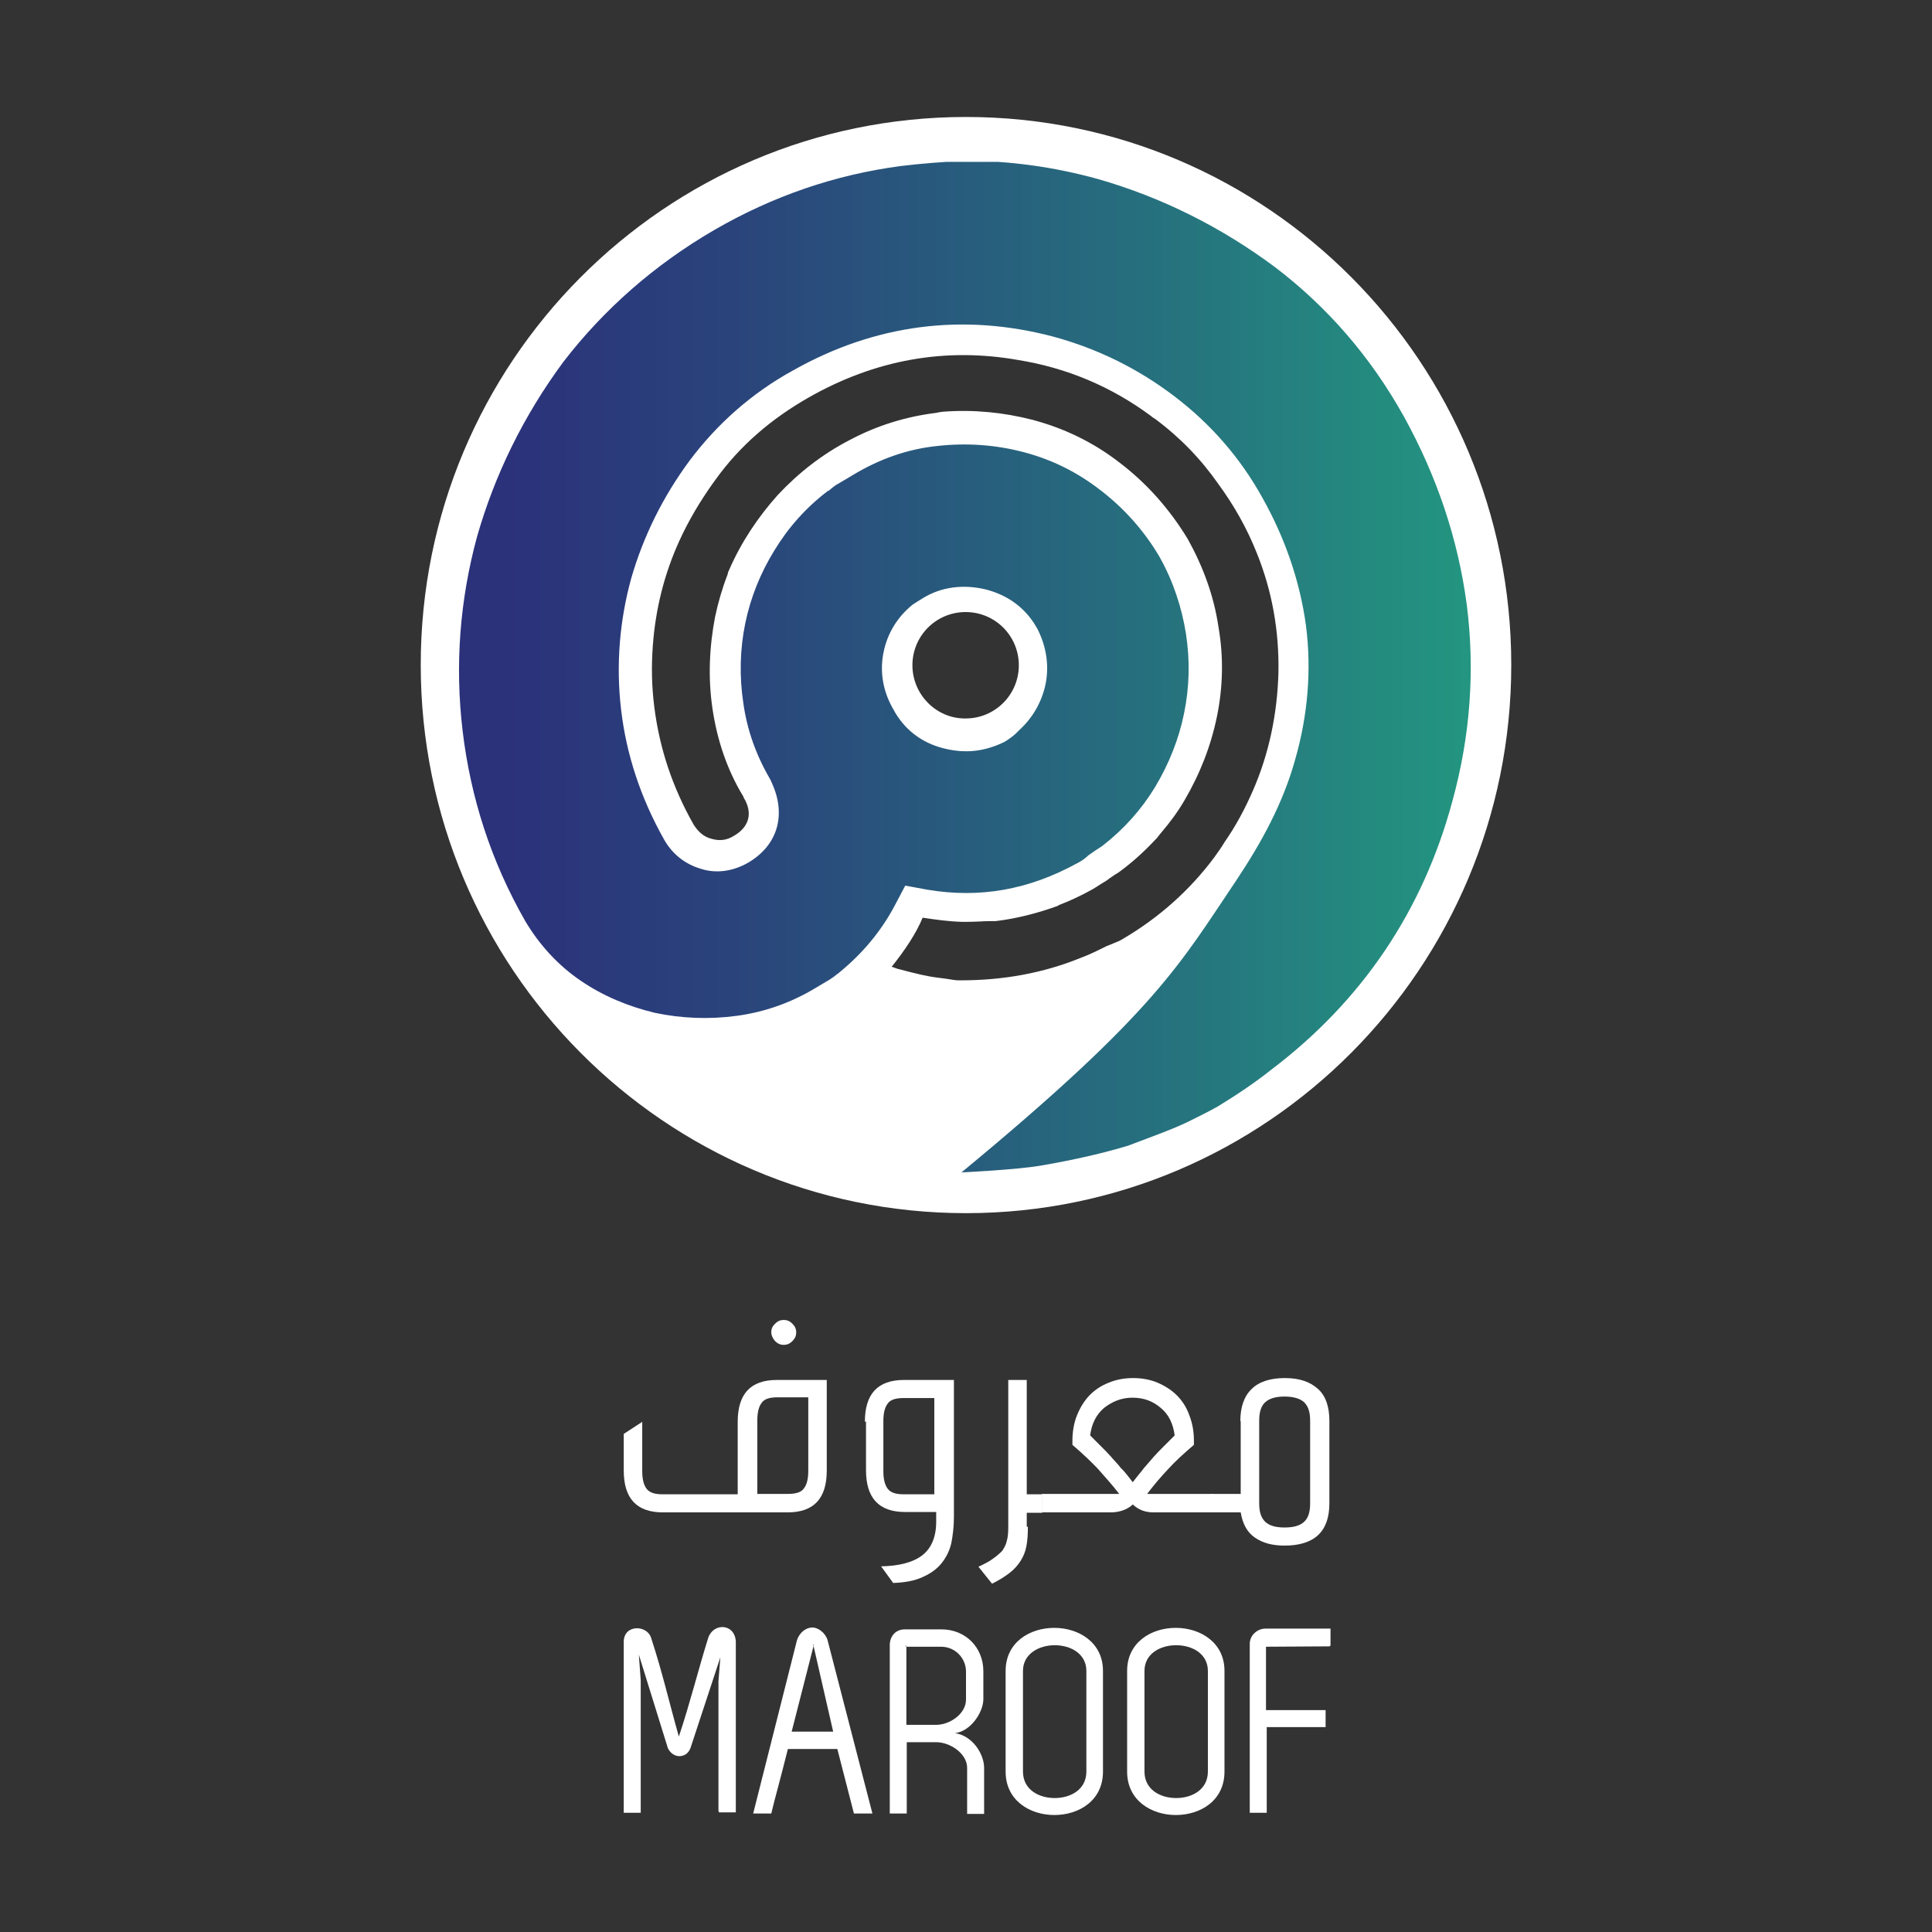 <svg xmlns="http://www.w3.org/2000/svg" xmlns:xlink="http://www.w3.org/1999/xlink" id="Layer_1" x="0px" y="0px" viewBox="0 0 512 512" style="enable-background:new 0 0 512 512;" xml:space="preserve"><rect x="0" y="0" width="512" height="512" fill="#333333" stroke="none"/><style type="text/css">	.st0{enable-background:new    ;}	.st1{fill:#FFFFFF;}			.st2{clip-path:url(#SVGID_00000053505926558206103400000010815455756451831711_);fill:url(#SVGID_00000126297392507047966290000015572526126473271198_);}</style><g>	<g>		<g>			<g class="st0">				<g>					<path class="st1" d="M256,31c-79.9,0-144.5,65.1-144.5,145.2c0,80.3,64.7,145.3,144.5,145.3s144.5-65.1,144.5-145.3      C400.5,96.1,335.9,31,256,31 M332,209.6c-2.1,4.8-4.5,9.3-7.5,13.6c-0.8,1.4-1.8,2.7-2.7,4c-6.4,8.6-14.5,15.9-24.2,21.6      l-0.7,0.4c-0.5,0.3-1.9,0.8-3.8,1.6c-2.2,1.1-4.4,2.2-6.6,3c-10,4.1-20.7,6-31.9,6h-0.8c-0.8,0-2.5-0.4-5.2-0.7      c-2.7-0.3-6-1.1-10.1-2.2c-0.7-0.1-1.5-0.5-2.2-0.7c3.4-4.2,6.6-9,8.2-13c3.4,0.5,6.8,1,10.5,1.1c1.5,0,3,0,4.7-0.1      c1.5-0.1,3-0.1,4.2-0.1c5.8-0.7,11.4-2.2,16.6-4.1v-0.1c2.9-1.1,5.9-2.5,8.8-4.1c0.5-0.3,1.2-0.7,1.8-1.1      c1-0.7,2.1-1.2,2.9-1.9c0.8-0.5,1.5-1.1,2.3-1.5c3.6-2.6,6.8-5.5,9.9-8.8c0.1-0.1,0.1-0.1,0.3-0.3c0.4-0.5,0.8-1,1.2-1.5      c2.3-2.7,4.4-5.5,6.2-8.6c4.1-7,7-14.4,8.6-22.2s1.8-15.8,0.4-23.8c-1.2-8.1-4-15.8-8.1-23.2c-4.9-8.1-11-14.9-18.1-20.3      c-7.1-5.5-14.9-9.2-23.3-11.4c-7.5-1.9-15.3-2.7-23.4-2.1c-0.5,0.1-1.2,0.1-1.8,0.3c-8.2,1-15.9,3.4-23.2,7.3      c-7.1,3.7-13.4,8.6-18.9,14.5c-5.2,5.8-9.7,12.5-12.9,19.9c-0.1,0.3-0.3,0.5-0.3,0.8c0,0.1-0.1,0.3-0.1,0.4      c-1.4,3.6-2.5,7.4-3.3,11.2c-1.5,7.8-1.9,16-0.7,24.2c1.2,8.2,3.8,16.2,8.2,23.4l0.1,0.3c2.5,4.1,1.4,7.8-2.6,10.1      c-1.9,1.2-3.8,1.4-5.9,0.8c-2.1-0.5-3.6-1.9-4.8-3.8c-5.6-9.9-9-20.1-10.4-31.1c-0.7-5.5-0.8-10.8-0.4-16.2      c0.7-9.7,3-19,7-27.8c2.5-5.5,5.5-10.5,8.9-15.3c0.3-0.4,0.5-0.7,0.8-1.1c6.4-8.9,14.7-16,24.5-21.6      c17.7-10.1,36.3-13.4,55.6-10c13,2.1,24.8,7.1,35.3,14.9c0.3,0.3,0.5,0.4,1,0.7c6.6,4.9,12.2,10.7,16.8,17.3      c4.1,5.6,7.5,11.6,10.1,18.1c4.1,10.1,6,20.7,5.8,31.8C338.5,189.2,336.3,199.8,332,209.6 M241.8,176.3      c0-7.8,6.3-14.1,14.1-14.1c7.8,0,14.1,6.3,14.1,14.1s-6.3,14.1-14.1,14.1C248.1,190.5,241.8,184,241.8,176.3"></path>				</g>			</g>			<path class="st1" d="M170.2,389.9c0,2.1,0.4,3.7,1.2,4.7c0.8,1,2.2,1.4,4.1,1.4h20v-19.2c0-7.4,3.4-11.1,10.4-11.1h13.2v24    c0,7.4-3.4,11.1-10.4,11.1h-33c-7,0-10.4-3.7-10.4-11.1v-9.7l4.9-3.2L170.2,389.9L170.2,389.9z M200.7,395.9h8.2    c1.9,0,3.4-0.4,4.1-1.4c0.8-1,1.2-2.5,1.2-4.7v-19.5H206c-1.9,0-3.4,0.4-4.1,1.4c-0.8,1-1.2,2.5-1.2,4.7V395.9z M204.4,353.1    c0-1,0.3-1.6,1-2.3s1.4-1,2.3-1s1.6,0.3,2.3,1c0.7,0.7,1,1.4,1,2.3s-0.3,1.6-1,2.3s-1.4,1-2.3,1s-1.6-0.3-2.3-1    C204.8,354.7,204.4,353.9,204.4,353.1"></path>			<path class="st1" d="M229.2,376.8c0-7.4,3.4-11.1,10.4-11.1h13.2V402c0,2.6-0.3,4.9-0.7,7c-0.5,2.1-1.4,3.8-2.6,5.3    c-1.2,1.5-2.9,2.7-4.9,3.6c-2.1,1-4.8,1.5-7.9,1.6l-3.2-4.4c4.9-0.1,8.6-1.1,11-3c2.3-1.8,3.6-4.8,3.6-8.8v-2.6h-8.2    c-7,0-10.4-3.7-10.4-11.1v-12.9L229.2,376.8L229.2,376.8z M234.1,389.9c0,2.1,0.4,3.7,1.2,4.7c0.8,1,2.2,1.4,4.1,1.4h8.2v-25.5    h-8.2c-1.9,0-3.4,0.4-4.1,1.4c-0.8,1-1.2,2.5-1.2,4.7V389.9z"></path>			<path class="st1" d="M272.4,404.6c0,1.9-0.1,3.7-0.4,5.2c-0.3,1.5-0.8,2.7-1.5,3.8c-0.7,1.1-1.6,2.2-2.9,3.2s-2.7,1.9-4.7,2.9    l-3.6-4.5c1.5-0.7,2.9-1.4,3.8-2.1c1-0.7,1.8-1.4,2.5-2.1c0.5-0.8,1-1.6,1.2-2.6c0.3-1,0.4-2.2,0.4-3.7v-39h4.9v30.3h4.1v4.9    h-4.1v3.7L272.4,404.6L272.4,404.6z"></path>			<path class="st1" d="M300.2,398.7c-1.5,1.4-3.6,2.1-5.9,2.1h-18.2v-4.9h20.5c-1.9-2.5-3.8-4.5-5.6-6.6c-1.8-1.9-4.1-4.1-6.8-6.4    v-1c0-2.5,0.4-4.8,1.2-6.8s1.9-3.8,3.3-5.3c1.5-1.5,3.1-2.6,5.2-3.4c1.9-0.8,4.1-1.2,6.4-1.2c2.3,0,4.5,0.4,6.4,1.2    c1.9,0.8,3.7,1.9,5.2,3.4c1.5,1.5,2.6,3.3,3.3,5.3c0.8,2.1,1.2,4.2,1.2,6.8v1c-2.7,2.3-5.1,4.5-6.8,6.4c-1.8,1.9-3.7,4.1-5.6,6.6    h17.4v4.9h-15.1C303.7,400.9,301.8,400.2,300.2,398.7 M300.2,392.8c1.1-1.5,2.2-2.7,3-3.8c1-1.1,1.8-2.1,2.6-3s1.8-1.9,2.6-2.7    l2.9-2.9c-0.4-3-1.5-5.5-3.7-7.3c-2.1-1.8-4.5-2.7-7.5-2.7c-2.9,0-5.3,1-7.5,2.7c-2.1,1.8-3.3,4.2-3.7,7.3l2.9,2.9    c0.8,0.8,1.8,1.8,2.6,2.7c0.8,1,1.8,1.9,2.6,3C298.1,390,299,391.3,300.2,392.8"></path>			<path class="st1" d="M328.7,376.6c0-3.7,1-6.6,3-8.5c1.9-1.9,4.9-2.9,8.8-2.9s6.7,1,8.8,2.9s3,4.8,3,8.5v21.8    c0,7.5-4,11.2-11.9,11.2c-3.2,0-5.8-0.7-7.8-2.1c-2.1-1.4-3.3-3.7-3.8-6.7h-8.1v-4.9h8.1V376.6z M333.7,398.4    c0,2.3,0.5,3.8,1.6,4.9c1.1,1,2.7,1.5,5.1,1.5c2.5,0,4.1-0.5,5.2-1.5c1.1-1,1.6-2.6,1.6-4.9v-21.9c0-2.3-0.5-3.8-1.6-4.9    c-1.1-1-2.9-1.5-5.2-1.5c-2.3,0-4,0.5-5.1,1.5c-1.1,1-1.6,2.6-1.6,4.9V398.4z"></path>			<path class="st1" d="M190.4,445.5l0.5-6.3l-7.9,24c-0.5,1.4-1.6,2.2-3,2.2c-1.1,0-2.3-0.7-3-2.1l-7.7-24.8l0.5,6.8v35.1h-4.5    v-45.2c-0.1-4.8,6.3-4.7,7.3-1c3,9.2,4.7,16.8,7.3,26c2.9-8.6,5.2-17.9,7.8-26.2c1.4-4,7-3.8,7.3,1v45.3h-4.5v-0.3h-0.1v-34.7    L190.4,445.5L190.4,445.5z"></path>			<path class="st1" d="M221.9,463.5h-13.1c-2.3,9.2-3.6,13.6-4.4,17.1h-4.8l11.6-45.9c0.7-2.2,2.5-3.4,4.1-3.4c1.5,0,3.4,1.4,4,3.3    l11.9,46h-4.9L221.9,463.5z M215.6,436.2l-5.8,22.7h11L215.6,436.2z M215.5,435.7l0.1,0.7c0-0.1,0-0.3,0.1-0.4L215.5,435.7z"></path>			<path class="st1" d="M239.8,431.8h9.7c6.4,0,11.1,4.8,11.1,11.1v7.4c0,3.4-3.3,8.5-7.5,9c4.7,0.7,7.7,5.6,7.7,9.2v12.2h-4.5    v-12.2c0-3.8-4.5-6.8-8.2-6.8h-7.8v18.9h-4.5v-44.8C235.9,433.5,237.4,431.8,239.8,431.8 M240.2,436.3v-0.3    c-0.1,0.1-0.1,0.3-0.4,0.3H240.2z M240.2,436.3v20.8h7.9c3.6,0,7.9-2.9,7.9-6.7v-7.4c0-3.6-2.9-6.6-6.6-6.6h-9.3V436.3z"></path>			<path class="st1" d="M266.5,442.8c0-7.5,6.3-11.4,12.9-11.4c6.4,0,12.9,3.8,12.9,11.4v26.7c0,7.7-6.4,11.5-12.9,11.5    c-6.4,0-12.9-3.8-12.9-11.5V442.8z M271.1,469.5c0,4.7,4.1,7,8.4,7s8.4-2.3,8.4-7v-26.7c0-4.5-4.1-6.8-8.4-6.8    c-4.2,0-8.4,2.3-8.4,6.8V469.5z"></path>			<path class="st1" d="M298.7,442.8c0-7.5,6.3-11.4,12.9-11.4c6.4,0,12.9,3.8,12.9,11.4v26.7c0,7.7-6.4,11.5-12.9,11.5    c-6.4,0-12.9-3.8-12.9-11.5V442.8z M303.3,469.5c0,4.7,4.1,7,8.4,7s8.4-2.3,8.4-7v-26.7c0-4.5-4.1-6.8-8.4-6.8s-8.4,2.3-8.4,6.8    V469.5z"></path>			<path class="st1" d="M352.3,436.3l-16.8,0.1v16.8h15.8v4.5h-15.6v22.7h-4.5v-44.8c0-2.3,2.1-4,4.1-4h17.3v4.5L352.3,436.3    L352.3,436.3z"></path>		</g>		<g>			<g>				<defs>					<path id="SVGID_1_" d="M250,198.3c-5.9-1.5-10.5-5.1-13.3-10.4c-2.6-4.5-3.6-9.6-2.6-14.8s3.7-9.6,7.8-12.9l1.1-0.7l1.6-1      c4.9-3,10.7-3.7,16.6-2.3c5.9,1.5,10.5,4.9,13.4,9.9l0.3,0.5c2.5,4.9,3.2,10.1,2.1,15.1c-1.1,4.7-3.4,8.6-7,11.9      c-1,1.1-2.1,1.9-3.3,2.7l-0.5,0.3c-3.2,1.6-6.7,2.5-10.1,2.5C253.9,199.1,252,198.8,250,198.3 M238.7,44      c-17.3,2.3-33.8,7.9-49.5,17c-15.8,9.2-29.2,21-39.9,34.9c-10.5,14.2-18.2,29.9-22.9,46.4c-4.5,16.6-5.9,33.8-3.8,51.4      s7.5,34.5,16.6,50.4c3.8,6.4,8.8,11.8,14.7,15.8c6,4.1,12.6,6.8,19.6,8.5c7.1,1.5,14.4,1.8,21.8,0.8c7.3-1,14.2-3.4,20.7-7.3      l3.7-2.2c0.8-0.5,1.5-1,2.1-1.5l0.4-0.3c6.3-5.1,11.2-11,14.8-17.7l2.9-5.5l6,1.1c13.8,2.3,26.7,0,39.5-7c1-0.5,2.1-1.2,3-2.1      c1.4-1,2.6-1.8,3.7-2.5c5.8-4.5,10.4-9.7,14-15.6c3.7-6.2,6.3-12.7,7.7-19.6s1.6-13.8,0.5-21c-1.1-7-3.4-14-7-20.4      c-4.1-7-9.5-13-15.8-17.8c-6.2-4.8-13-8.1-20.3-10c-7.3-1.9-14.9-2.5-22.9-1.6c-7.7,0.8-15.2,3.4-22.3,7.7l-3.7,2.2      c-1,0.5-1.8,1.2-2.6,1.9l-0.3,0.1c-5.8,4.4-10.5,9.7-14.2,15.8c-3.7,6-6.3,12.5-7.7,19.3c-1.4,6.8-1.6,14-0.5,21.2      c1,7.1,3.4,13.8,7.1,20.1l0.5,1.1c3.8,8.4,1.5,16.4-6.3,21c-4,2.3-8.5,3-12.7,1.6c-4-1.2-7.4-3.8-9.6-7.7      c-6.2-11-10-22.5-11.4-34.4s-0.4-23.7,2.7-34.9c3.2-11.1,8.4-21.6,15.5-31.2c7.3-9.7,16.4-17.8,27.3-23.8      c21.8-12.3,45.1-15.3,69-9c11.8,3.2,22.5,8.5,32.1,15.8c9.6,7.3,17.5,16.3,23.4,27c6,10.7,9.9,22.1,11.5,33.8      c1.5,11.8,0.5,23.8-2.9,35.6c-3.2,11.5-8.9,21.9-15.5,31.8c-14.9,22.1-21.2,34.8-72.9,77.5c0,0,14.7-0.7,21-1.8      c8.8-1.5,16.6-3.3,23.2-5.3c6.6-2.5,11.9-4.4,15.8-6.3c5.3-2.6,7.1-3.6,7.8-4c4.9-3,9.9-6.3,14.4-9.9      c24-18.2,40.1-42.1,47.9-71.1c4.8-17.4,6-34.9,3.8-52.1c-2.3-17.3-7.9-34-16.7-49.9c-8.8-15.8-20.3-29-34.1-39.5      c-14.1-10.5-29.9-18.5-47.1-23.4c-11.6-3.2-23.4-4.8-35.1-4.8C250.1,42.9,244.4,43.3,238.7,44"></path>				</defs>				<clipPath id="SVGID_00000024002944378579413330000003916242469412359560_">					<use xlink:href="#SVGID_1_" style="overflow:visible;"></use>				</clipPath>									<linearGradient id="SVGID_00000168833587782585615730000006823959704714698687_" gradientUnits="userSpaceOnUse" x1="-1086.266" y1="-447.459" x2="-1086.016" y2="-447.459" gradientTransform="matrix(1071.021 0 0 -1071.021 1163535.875 -479061.438)">					<stop offset="0" style="stop-color:#2B327A"></stop>					<stop offset="0.221" style="stop-color:#2A437B"></stop>					<stop offset="0.657" style="stop-color:#26707E"></stop>					<stop offset="1" style="stop-color:#239780"></stop>				</linearGradient>									<rect x="120.7" y="42.9" style="clip-path:url(#SVGID_00000024002944378579413330000003916242469412359560_);fill:url(#SVGID_00000168833587782585615730000006823959704714698687_);" width="270.3" height="268"></rect>			</g>		</g>	</g></g></svg>